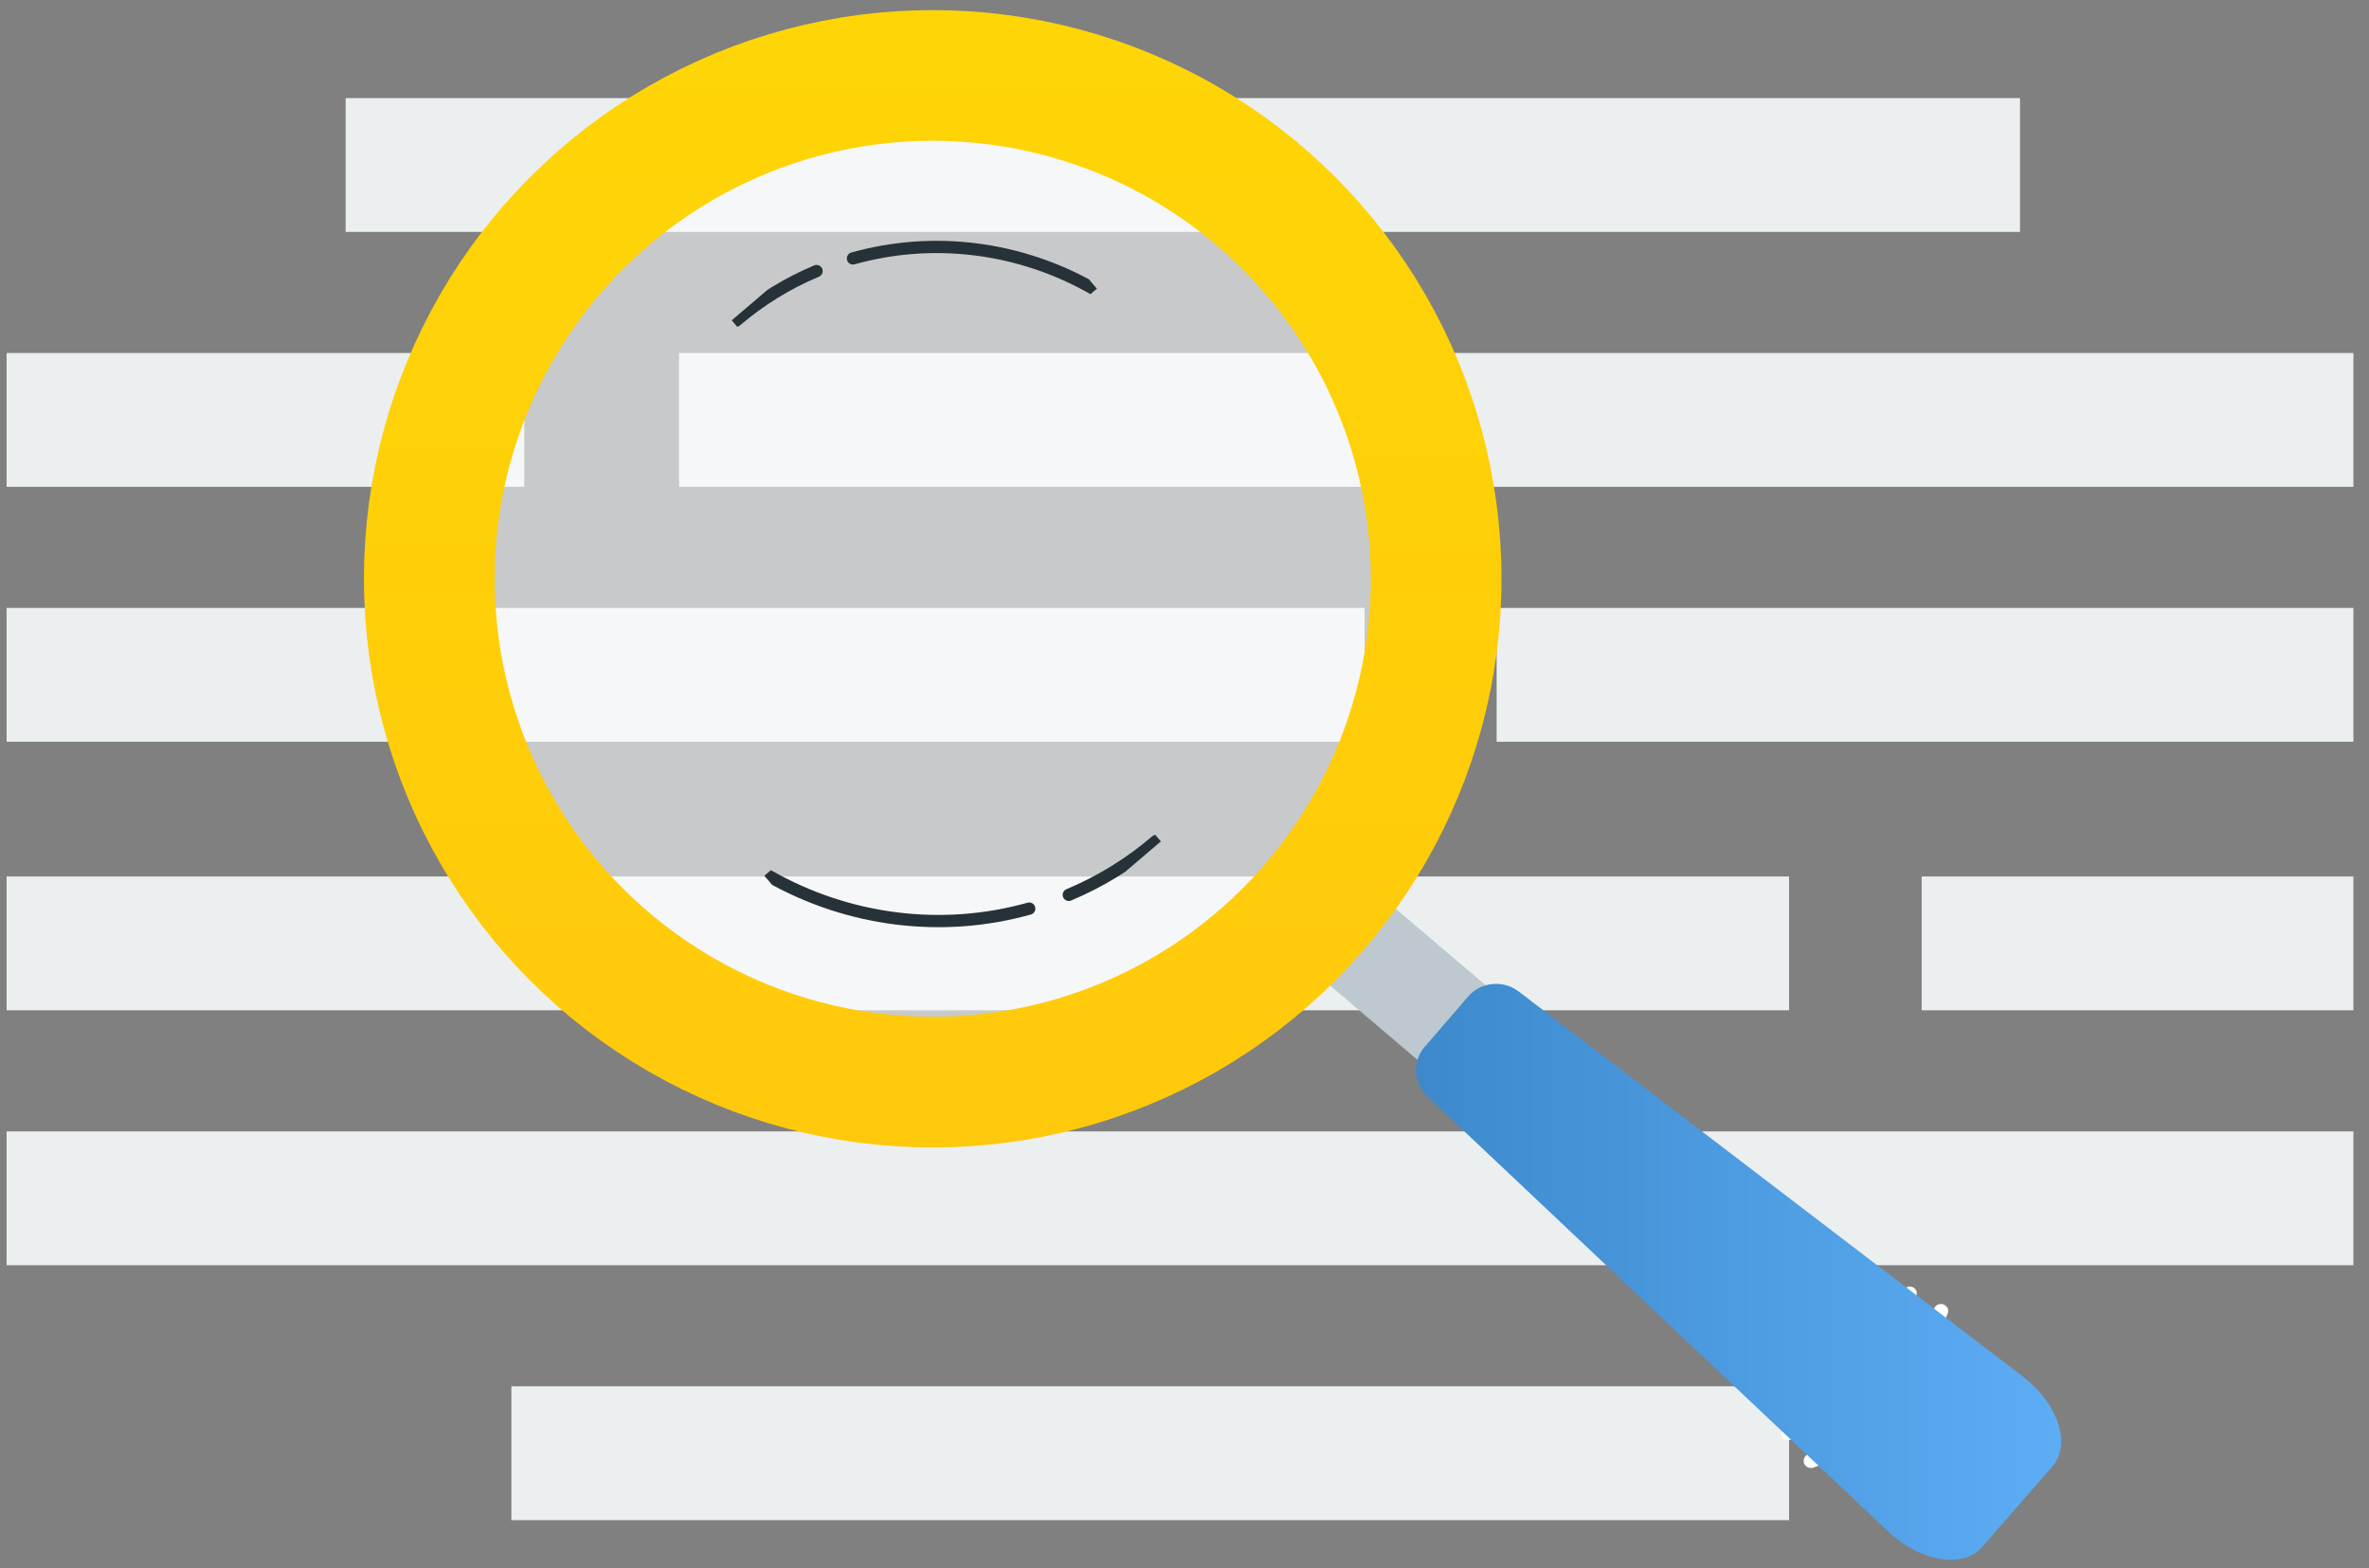 <?xml version="1.0" encoding="UTF-8"?>
<svg xmlns="http://www.w3.org/2000/svg" width="145" height="96" viewBox="0 0 145 96" fill="none">
  <rect x="0" y="0" width="145" height="96" fill="#808080" stroke="none"/>
  <path d="M144.045 53.657H117.621V61.848H144.045V53.657Z" fill="#ECEFF0"></path>
  <path d="M83.521 37.217H0.405V45.408H83.521V37.217Z" fill="#ECEFF0"></path>
  <path d="M144.045 69.263H0.405V77.454H144.045V69.263Z" fill="#ECEFF0"></path>
  <path d="M32.091 21.611H0.405V29.802H32.091V21.611Z" fill="#ECEFF0"></path>
  <path d="M144.045 21.611H41.561V29.802H144.045V21.611Z" fill="#ECEFF0"></path>
  <path d="M123.64 6.006H21.156V14.197H123.64V6.006Z" fill="#ECEFF0"></path>
  <path d="M144.045 37.217H91.605V45.408H144.045V37.217Z" fill="#ECEFF0"></path>
  <path d="M109.504 84.869H31.3V93.06H109.504V84.869Z" fill="#ECEFF0"></path>
  <path d="M109.504 53.657H0.405V61.848H109.504V53.657Z" fill="#ECEFF0"></path>
  <g clip-path="url(#clip0)">
    <ellipse cx="55.962" cy="35.318" rx="29.515" ry="28.986" fill="#FCFEFF" fill-opacity="0.58"></ellipse>
    <g clip-path="url(#clip1)">
      <path d="M52.208 15.82C57.108 14.446 62.388 15.104 66.871 17.648" stroke="#263238" stroke-width="0.75" stroke-linecap="round" stroke-linejoin="round"></path>
      <path d="M45.053 19.632C46.526 18.37 48.186 17.345 49.978 16.594" stroke="#263238" stroke-width="0.75" stroke-linecap="round" stroke-linejoin="round"></path>
    </g>
    <g clip-path="url(#clip2)">
      <path d="M62.996 55.623C57.674 57.115 51.941 56.4 47.072 53.638" stroke="#263238" stroke-width="0.75" stroke-linecap="round" stroke-linejoin="round"></path>
      <path d="M70.765 51.483C69.166 52.854 67.363 53.967 65.417 54.782" stroke="#263238" stroke-width="0.75" stroke-linecap="round" stroke-linejoin="round"></path>
    </g>
    <path d="M118.387 80.095C115.36 87.416 110.753 88.984 110.711 89.009C110.481 89.068 110.353 89.33 110.411 89.565C110.493 89.795 110.748 89.919 110.983 89.849C111.191 89.785 115.997 88.158 119.206 80.433C119.304 80.206 119.206 79.959 118.969 79.86C118.742 79.766 118.479 79.87 118.387 80.095Z" fill="white"></path>
    <path d="M116.517 79.009C113.678 85.866 109.376 87.323 109.334 87.342C109.111 87.406 108.996 87.664 109.061 87.876C109.129 88.086 109.366 88.203 109.591 88.139C109.784 88.086 114.285 86.551 117.287 79.336C117.374 79.113 117.287 78.881 117.054 78.791C116.849 78.698 116.602 78.804 116.517 79.009Z" fill="white"></path>
    <path d="M97.696 66.064C98.359 66.616 98.428 67.59 97.866 68.243L95.829 70.582C95.279 71.215 94.294 71.294 93.644 70.735L79.48 58.691C78.815 58.139 78.743 57.165 79.3 56.522L81.33 54.183C81.907 53.533 82.882 53.461 83.529 54.017L97.696 66.064Z" fill="#BDC8CF"></path>
    <path d="M123.823 84.273C125.95 85.913 126.797 88.391 125.627 89.763L121.328 94.696C120.154 96.061 117.524 95.608 115.575 93.759L87.383 67.14C86.506 66.321 86.429 64.984 87.183 64.108L89.895 60.968C90.655 60.112 92.017 59.971 92.962 60.703L123.823 84.273Z" fill="url(#paint0_linear)"></path>
    <circle cx="57.089" cy="35.433" r="30.814" stroke="url(#paint1_linear)" stroke-width="8"></circle>
  </g>
  <defs>
    <linearGradient id="paint0_linear" x1="86.667" y1="70.837" x2="126.156" y2="70.837" gradientUnits="userSpaceOnUse">
      <stop stop-color="#3D89CC"></stop>
      <stop offset="1" stop-color="#5DADF5"></stop>
    </linearGradient>
    <linearGradient id="paint1_linear" x1="57.089" y1="0.62" x2="56.91" y2="70.246" gradientUnits="userSpaceOnUse">
      <stop offset="0.026" stop-color="#FED506"></stop>
      <stop offset="1" stop-color="#FFC90C"></stop>
    </linearGradient>
    <clipPath id="clip0">
      <rect width="105" height="95" fill="white" transform="translate(21.156 0.489)"></rect>
    </clipPath>
    <clipPath id="clip1">
      <rect width="13.027" height="18.264" fill="white" transform="translate(58.685 7.759) rotate(49.547)"></rect>
    </clipPath>
    <clipPath id="clip2">
      <rect width="14.146" height="19.833" fill="white" transform="translate(55.962 64.377) rotate(-130.453)"></rect>
    </clipPath>
  </defs>
</svg>
